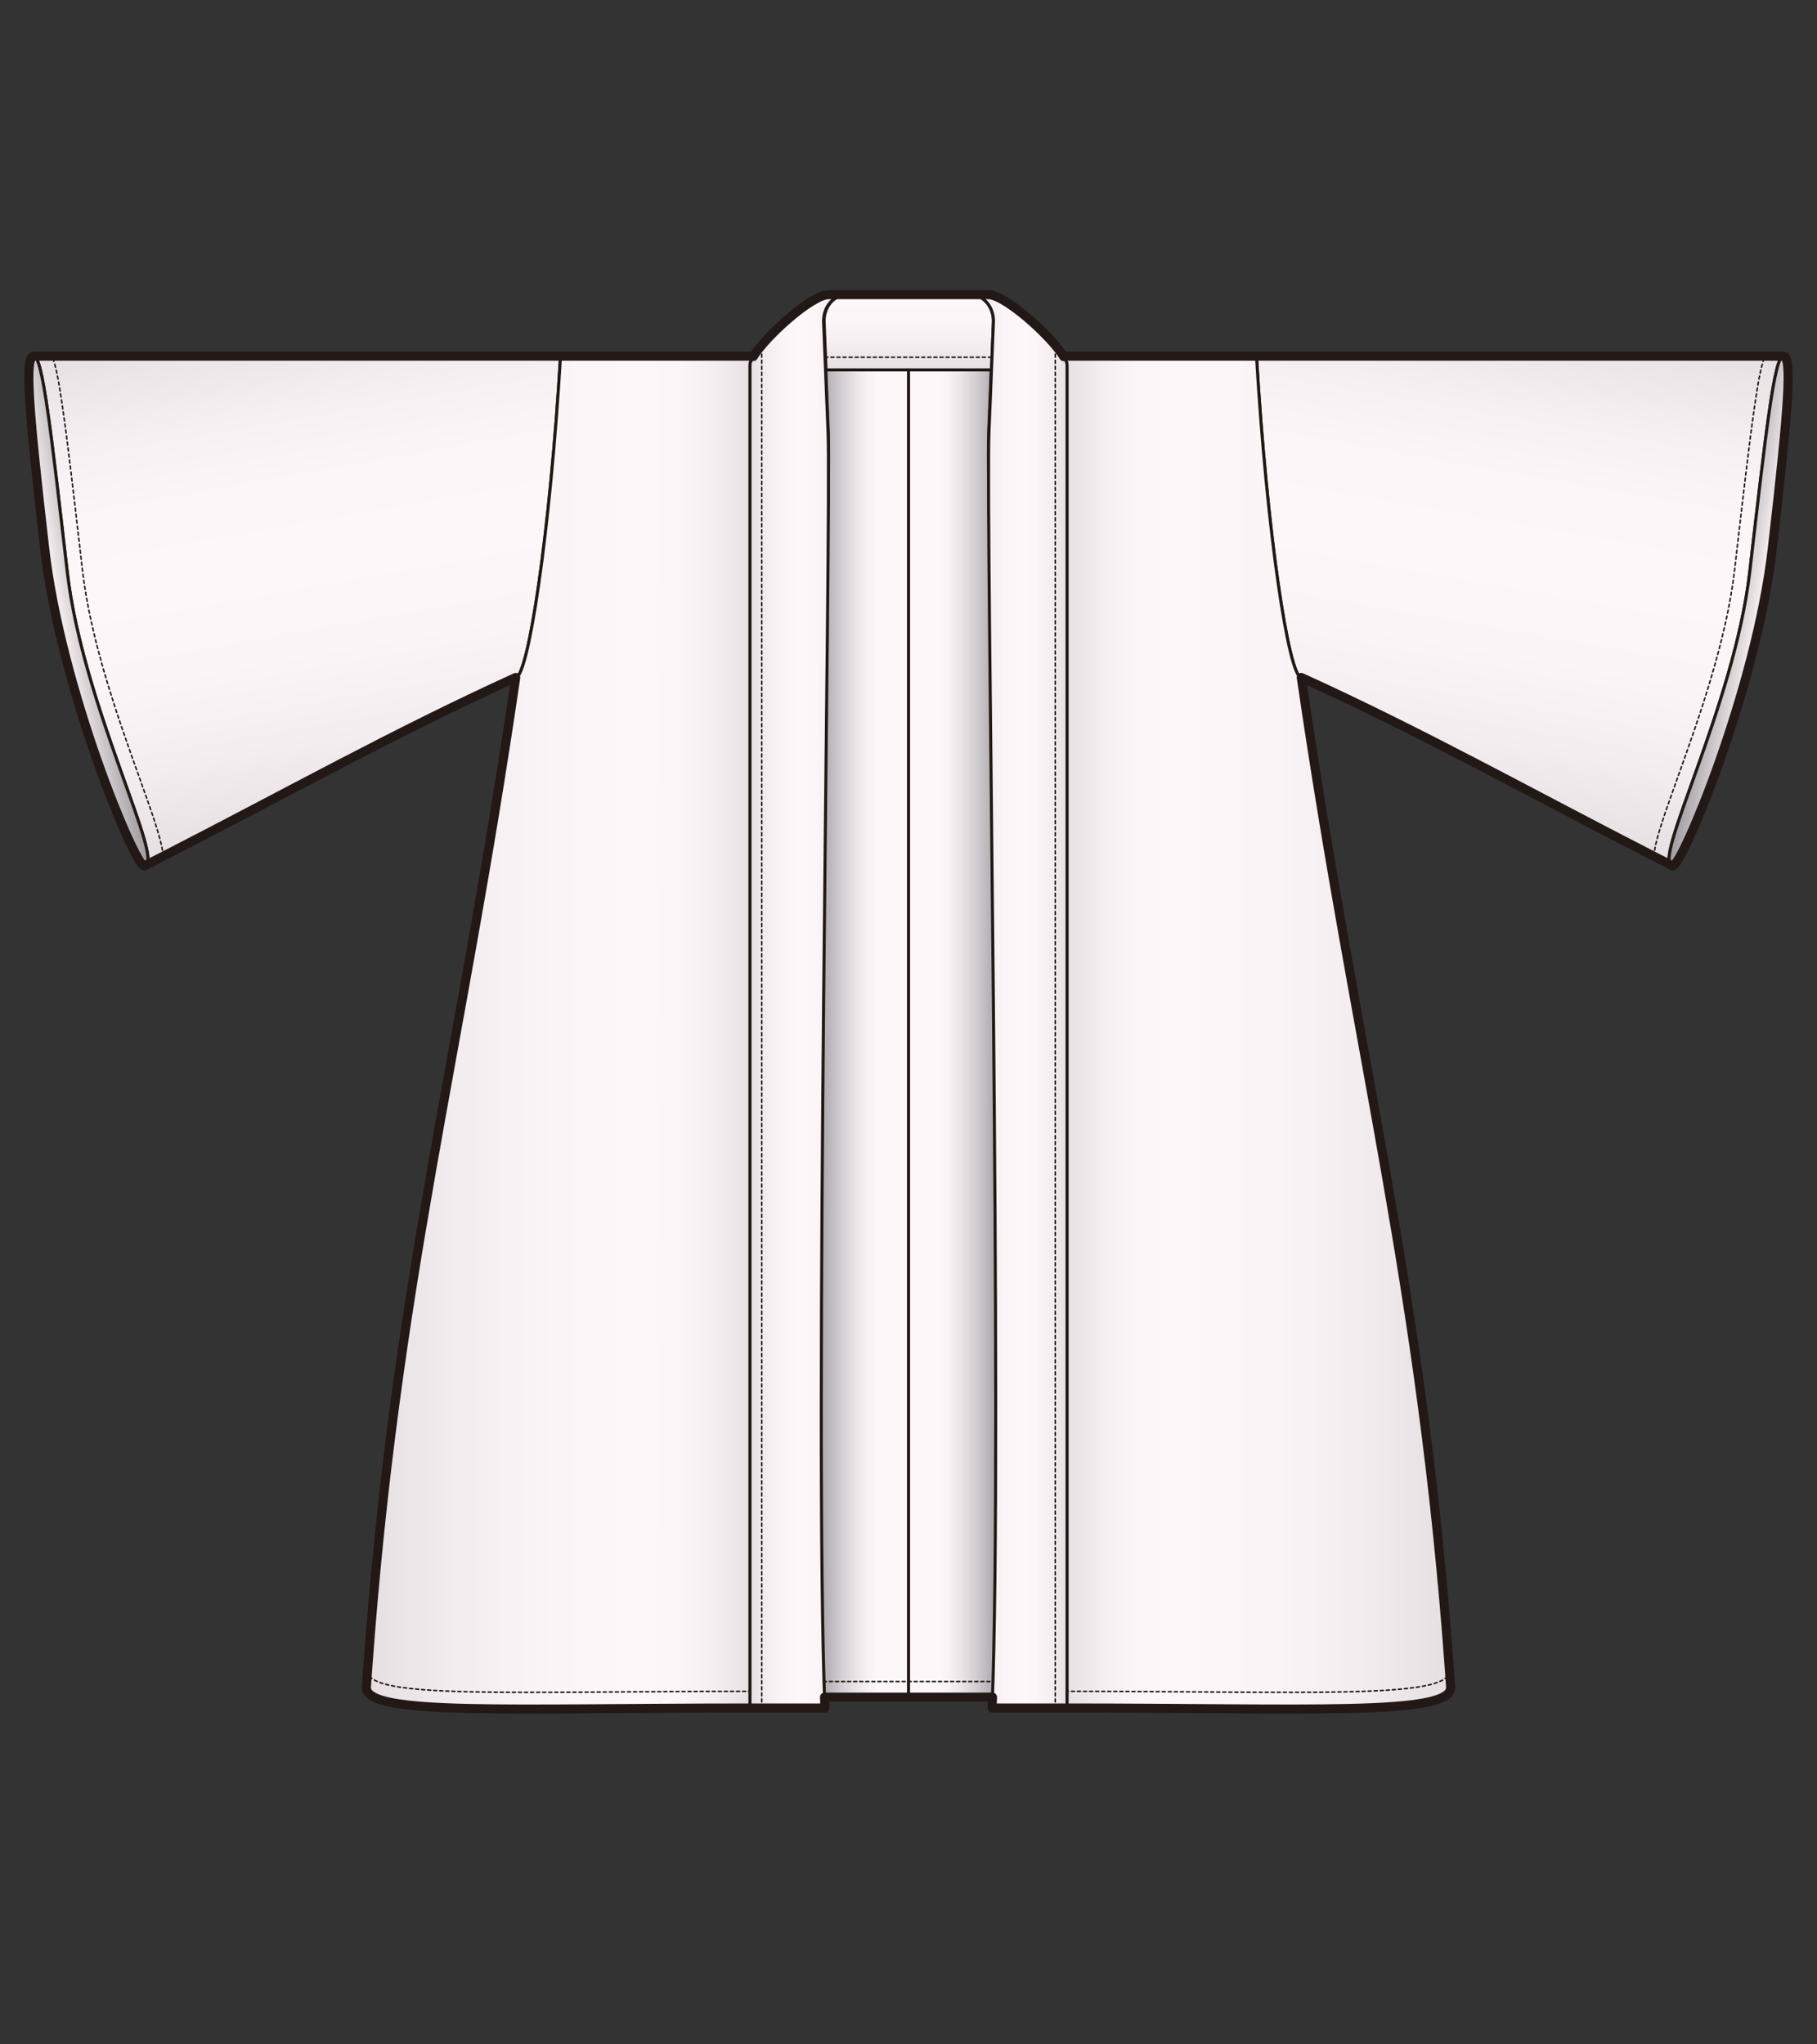 <?xml version="1.0" encoding="utf-8"?>
<!-- Generator: Adobe Illustrator 12.0.0, SVG Export Plug-In . SVG Version: 6.00 Build 51448)  -->
<!DOCTYPE svg PUBLIC "-//W3C//DTD SVG 1.1//EN" "http://www.w3.org/Graphics/SVG/1.1/DTD/svg11.dtd">
<svg  version="1.1" id="レイヤー_1" xmlns="http://www.w3.org/2000/svg" xmlns:xlink="http://www.w3.org/1999/xlink" width="600" height="675" viewBox="0 0 600 675"
	 overflow="visible" enable-background="new 0 0 600 675" xml:space="preserve">
<rect x="0" y="0" width="600" height="675" fill="#333333" stroke="none"/>
<rect fill="none" width="600" height="675"/>
<g>
	<linearGradient id="XMLID_12_" gradientUnits="userSpaceOnUse" x1="124.519" y1="272.348" x2="94.634" y2="102.859">
		<stop  offset="0" style="stop-color:#E5DFE2"/>
		<stop  offset="0.175" style="stop-color:#F3EDF0"/>
		<stop  offset="0.35" style="stop-color:#FCF5F8"/>
		<stop  offset="0.511" style="stop-color:#FEF7FA"/>
		<stop  offset="0.679" style="stop-color:#FDF6F9"/>
		<stop  offset="0.825" style="stop-color:#F6EFF2"/>
		<stop  offset="0.962" style="stop-color:#E9E3E6"/>
		<stop  offset="1" style="stop-color:#E5DFE2"/>
	</linearGradient>
	<path fill="url(#XMLID_12_)" stroke="#221815" d="M170.3,223.686c4.158,0,11.403-48.344,14.797-106.093H11.074
		c2.941-0.341,5.775,24.811,11.136,71.285c5.122,44.402,32.735,96.179,25.435,97.022C90.996,263.908,128.39,242.732,170.3,223.686z"
		/>
	
		<linearGradient id="XMLID_13_" gradientUnits="userSpaceOnUse" x1="11784.992" y1="272.348" x2="11755.106" y2="102.859" gradientTransform="matrix(-1 0 0 1 12260.477 0)">
		<stop  offset="0" style="stop-color:#E5DFE2"/>
		<stop  offset="0.175" style="stop-color:#F3EDF0"/>
		<stop  offset="0.35" style="stop-color:#FCF5F8"/>
		<stop  offset="0.511" style="stop-color:#FEF7FA"/>
		<stop  offset="0.679" style="stop-color:#FDF6F9"/>
		<stop  offset="0.825" style="stop-color:#F6EFF2"/>
		<stop  offset="0.962" style="stop-color:#E9E3E6"/>
		<stop  offset="1" style="stop-color:#E5DFE2"/>
	</linearGradient>
	<path fill="url(#XMLID_13_)" stroke="#221815" d="M429.703,223.686c-4.158,0-11.404-48.344-14.797-106.093h174.021
		c-2.938-0.341-5.771,24.811-11.134,71.285c-5.123,44.402-32.734,96.179-25.434,97.022
		C509.006,263.908,471.613,242.732,429.703,223.686z"/>
	<path fill="none" stroke="#221815" stroke-width="0.5" stroke-linecap="round" stroke-linejoin="round" stroke-dasharray="1" d="
		M53.88,282.723c-0.327-4.737-2.914-12.215-7.841-25.961c-6.79-18.949-16.09-44.901-18.809-68.462l-0.354-3.062
		c-2.543-22.055-4.553-39.475-6.258-51.085c-1.078-7.334-1.974-12.909-3.412-16.562"/>
	<path fill="none" stroke="#221815" stroke-width="0.5" stroke-linecap="round" stroke-linejoin="round" stroke-dasharray="1" d="
		M546.125,282.723c0.327-4.737,2.914-12.215,7.841-25.961c6.791-18.949,16.09-44.901,18.811-68.462l0.353-3.062
		c2.544-22.055,4.552-39.475,6.259-51.085c1.076-7.334,1.973-12.909,3.411-16.562"/>
	<linearGradient id="XMLID_14_" gradientUnits="userSpaceOnUse" x1="18.363" y1="203.686" x2="34.431" y2="200.853">
		<stop  offset="0" style="stop-color:#FEF7FA"/>
		<stop  offset="1" style="stop-color:#9E9A9D"/>
	</linearGradient>
	<path fill="url(#XMLID_14_)" stroke="#221815" d="M22.21,188.878c5.122,44.402,32.735,96.179,25.435,97.022
		c-2.941,0.338-27.512-58.216-32.875-104.694c-5.36-46.475-6.637-63.274-3.695-63.613C14.016,117.252,16.85,142.403,22.21,188.878z"
		/>
	
		<linearGradient id="XMLID_15_" gradientUnits="userSpaceOnUse" x1="11642.516" y1="203.686" x2="11658.582" y2="200.853" gradientTransform="matrix(-1 0 0 1 12224.154 0)">
		<stop  offset="0" style="stop-color:#FEF7FA"/>
		<stop  offset="1" style="stop-color:#9E9A9D"/>
	</linearGradient>
	<path fill="url(#XMLID_15_)" stroke="#221815" d="M577.793,188.878c-5.123,44.402-32.734,96.179-25.434,97.022
		c2.939,0.338,27.511-58.216,32.872-104.694c5.362-46.475,6.639-63.274,3.695-63.613
		C585.988,117.252,583.155,142.403,577.793,188.878z"/>
	<linearGradient id="XMLID_16_" gradientUnits="userSpaceOnUse" x1="120.977" y1="340.94" x2="248.836" y2="340.94">
		<stop  offset="0" style="stop-color:#E5DFE2"/>
		<stop  offset="0.24" style="stop-color:#F3EDF0"/>
		<stop  offset="0.481" style="stop-color:#FCF5F8"/>
		<stop  offset="0.702" style="stop-color:#FEF7FA"/>
		<stop  offset="0.805" style="stop-color:#FDF6F9"/>
		<stop  offset="0.893" style="stop-color:#F6EFF2"/>
		<stop  offset="0.977" style="stop-color:#E9E3E6"/>
		<stop  offset="1" style="stop-color:#E5DFE2"/>
	</linearGradient>
	<path fill="url(#XMLID_16_)" stroke="#221815" d="M185.097,117.593c-3.394,57.749-10.639,106.093-14.797,106.093
		c-18.792,128.833-40.302,201.998-49.323,333.494l0,0c0,9.42,47.152,6.762,126.685,6.762l-0.003-443.482
		c0-0.688,0.418-1.662,1.178-2.866H185.097z"/>
	
		<linearGradient id="XMLID_17_" gradientUnits="userSpaceOnUse" x1="11694.705" y1="340.94" x2="11822.566" y2="340.94" gradientTransform="matrix(-1 0 0 1 12173.732 0)">
		<stop  offset="0" style="stop-color:#E5DFE2"/>
		<stop  offset="0.24" style="stop-color:#F3EDF0"/>
		<stop  offset="0.481" style="stop-color:#FCF5F8"/>
		<stop  offset="0.702" style="stop-color:#FEF7FA"/>
		<stop  offset="0.805" style="stop-color:#FDF6F9"/>
		<stop  offset="0.893" style="stop-color:#F6EFF2"/>
		<stop  offset="0.977" style="stop-color:#E9E3E6"/>
		<stop  offset="1" style="stop-color:#E5DFE2"/>
	</linearGradient>
	<path fill="url(#XMLID_17_)" stroke="#221815" d="M414.906,117.593c3.393,57.749,10.639,106.093,14.797,106.093
		c18.793,128.833,40.301,201.998,49.324,333.494l0,0c0,9.42-47.153,6.762-126.684,6.762l0.002-443.482
		c0-0.688-0.418-1.662-1.179-2.866H414.906z"/>
	<path fill="none" stroke="#221815" stroke-width="0.5" stroke-linecap="round" stroke-linejoin="round" stroke-dasharray="1" d="
		M121.365,551.665L121.365,551.665c0,9.421,46.764,6.761,126.296,6.761"/>
	<path fill="none" stroke="#221815" stroke-width="0.5" stroke-linecap="round" stroke-linejoin="round" stroke-dasharray="1" d="
		M478.639,551.665L478.639,551.665c0,9.42-46.521,6.761-126.055,6.761"/>
	<linearGradient id="XMLID_18_" gradientUnits="userSpaceOnUse" x1="300.09" y1="97.29" x2="300.09" y2="122.143">
		<stop  offset="0" style="stop-color:#FEF7FA"/>
		<stop  offset="0.344" style="stop-color:#FDF6F9"/>
		<stop  offset="0.641" style="stop-color:#F6EFF2"/>
		<stop  offset="0.921" style="stop-color:#E9E3E6"/>
		<stop  offset="1" style="stop-color:#E5DFE2"/>
	</linearGradient>
	<path fill="url(#XMLID_18_)" stroke="#221815" d="M279.791,97.29c-4.236,0-7.664,3.779-7.664,8.74l0.65,16.112h27.311h27.316
		l0.648-16.112c0-4.961-3.431-8.74-7.665-8.74H279.791z"/>
	
		<linearGradient id="XMLID_19_" gradientUnits="userSpaceOnUse" x1="11972.143" y1="341.25" x2="12003.891" y2="341.25" gradientTransform="matrix(-1 0 0 1 12303.891 0)">
		<stop  offset="0" style="stop-color:#918D8F"/>
		<stop  offset="0.112" style="stop-color:#ADA9AC"/>
		<stop  offset="0.294" style="stop-color:#D2CDD0"/>
		<stop  offset="0.455" style="stop-color:#EBE5E8"/>
		<stop  offset="0.587" style="stop-color:#FAF3F6"/>
		<stop  offset="0.674" style="stop-color:#FEF7FA"/>
	</linearGradient>
	<path fill="url(#XMLID_19_)" stroke="#221815" d="M300,122.143v438.215h30.9c3.604-89.619-5.516-390.168-4.415-417.543
		l0.829-20.672H300z"/>
	
		<linearGradient id="XMLID_20_" gradientUnits="userSpaceOnUse" x1="371.055" y1="341.25" x2="402.802" y2="341.25" gradientTransform="matrix(1 0 0 1 -102.803 0)">
		<stop  offset="0" style="stop-color:#918D8F"/>
		<stop  offset="0.112" style="stop-color:#ADA9AC"/>
		<stop  offset="0.294" style="stop-color:#D2CDD0"/>
		<stop  offset="0.455" style="stop-color:#EBE5E8"/>
		<stop  offset="0.587" style="stop-color:#FAF3F6"/>
		<stop  offset="0.674" style="stop-color:#FEF7FA"/>
	</linearGradient>
	<path fill="url(#XMLID_20_)" stroke="#221815" d="M300,122.143v438.215h-30.9c-3.602-89.619,5.518-390.168,4.416-417.543
		l-0.828-20.672H300z"/>
	
		<line fill="none" stroke="#221815" stroke-width="0.5" stroke-linecap="round" stroke-linejoin="round" stroke-dasharray="1" x1="272.393" y1="117.962" x2="327.61" y2="117.962"/>
	<linearGradient id="XMLID_21_" gradientUnits="userSpaceOnUse" x1="247.658" y1="330.616" x2="279.613" y2="330.616">
		<stop  offset="0" style="stop-color:#E5DFE2"/>
		<stop  offset="0.175" style="stop-color:#F3EDF0"/>
		<stop  offset="0.35" style="stop-color:#FCF5F8"/>
		<stop  offset="0.511" style="stop-color:#FEF7FA"/>
		<stop  offset="0.679" style="stop-color:#FDF6F9"/>
		<stop  offset="0.825" style="stop-color:#F6EFF2"/>
		<stop  offset="0.962" style="stop-color:#E9E3E6"/>
		<stop  offset="1" style="stop-color:#E5DFE2"/>
	</linearGradient>
	<path fill="url(#XMLID_21_)" stroke="#221815" d="M272.404,563.942l-24.745-0.001l-0.001-443.482
		c0-4.636,19.476-23.169,25.955-23.169h6c-4.23,0-7.662,3.779-7.662,8.74l1.48,36.784
		C274.533,170.189,268.8,474.322,272.404,563.942z"/>
	
		<line fill="none" stroke="#221815" stroke-width="0.5" stroke-linecap="round" stroke-linejoin="round" stroke-dasharray="1" x1="251.543" y1="563.941" x2="251.541" y2="113.989"/>
	
		<line fill="none" stroke="#221815" stroke-width="0.5" stroke-linecap="round" stroke-linejoin="round" stroke-dasharray="1" x1="330.9" y1="555.207" x2="272.102" y2="555.207"/>
	<linearGradient id="XMLID_22_" gradientUnits="userSpaceOnUse" x1="320.388" y1="330.616" x2="352.346" y2="330.616">
		<stop  offset="0" style="stop-color:#E5DFE2"/>
		<stop  offset="0.175" style="stop-color:#F3EDF0"/>
		<stop  offset="0.35" style="stop-color:#FCF5F8"/>
		<stop  offset="0.511" style="stop-color:#FEF7FA"/>
		<stop  offset="0.679" style="stop-color:#FDF6F9"/>
		<stop  offset="0.825" style="stop-color:#F6EFF2"/>
		<stop  offset="0.962" style="stop-color:#E9E3E6"/>
		<stop  offset="1" style="stop-color:#E5DFE2"/>
	</linearGradient>
	<path fill="url(#XMLID_22_)" stroke="#221815" d="M327.598,563.942l24.746-0.001l0.002-443.482
		c0-4.636-19.479-23.169-25.957-23.169h-6.001c4.229,0,7.664,3.779,7.664,8.74l-1.481,36.784
		C325.469,170.189,331.201,474.322,327.598,563.942z"/>
	
		<line fill="none" stroke="#221815" stroke-width="0.5" stroke-linecap="round" stroke-linejoin="round" stroke-dasharray="1" x1="348.463" y1="563.941" x2="348.461" y2="113.989"/>
	<path fill="none" stroke="#221815" stroke-width="3" stroke-linecap="round" stroke-linejoin="round" d="M588.927,117.593H414.906
		h-63.739c0.032,0.05,0.056,0.095,0.087,0.144c-4.178-6.799-19.303-20.446-24.865-20.446h-6.001h-40.597c-4.236,0-4.408,0-0.178,0
		h-6c-5.548,0-20.618,13.586-24.835,20.401c0.021-0.034,0.036-0.064,0.058-0.099h-63.739H11.074
		c-2.941,0.339-1.665,17.139,3.695,63.614c5.363,46.478,29.934,105.032,32.875,104.693c0.305-0.035,0.539-0.166,0.725-0.37
		c1.85-0.938,3.682-1.876,5.511-2.812v0.004c0-0.002,0-0.003,0-0.004c40.73-20.852,76.534-40.906,116.42-59.032
		c-18.527,127.019-39.696,199.93-48.935,327.979l0,0c0,0.003,0,0.007,0,0.011c-0.133,1.825-0.263,3.657-0.389,5.503
		c0.001,9.42,47.154,6.762,126.685,6.762l24.743,0.002c-0.048-1.157-0.092-2.358-0.135-3.586H300h27.732
		c-0.045,1.228-0.088,2.429-0.135,3.586l24.746-0.002c79.53,0,126.682,2.658,126.684-6.762c-0.129-1.85-0.258-3.685-0.389-5.512
		c0,0,0-0.001,0-0.002h-0.002c-9.238-128.05-30.404-200.961-48.934-327.979c39.885,18.126,75.691,38.182,116.422,59.033
		c1.828,0.936,3.659,1.873,5.507,2.811c0.188,0.204,0.425,0.335,0.728,0.37c2.939,0.339,27.511-58.215,32.872-104.693
		C590.594,134.731,591.87,117.932,588.927,117.593z"/>
</g>
</svg>
